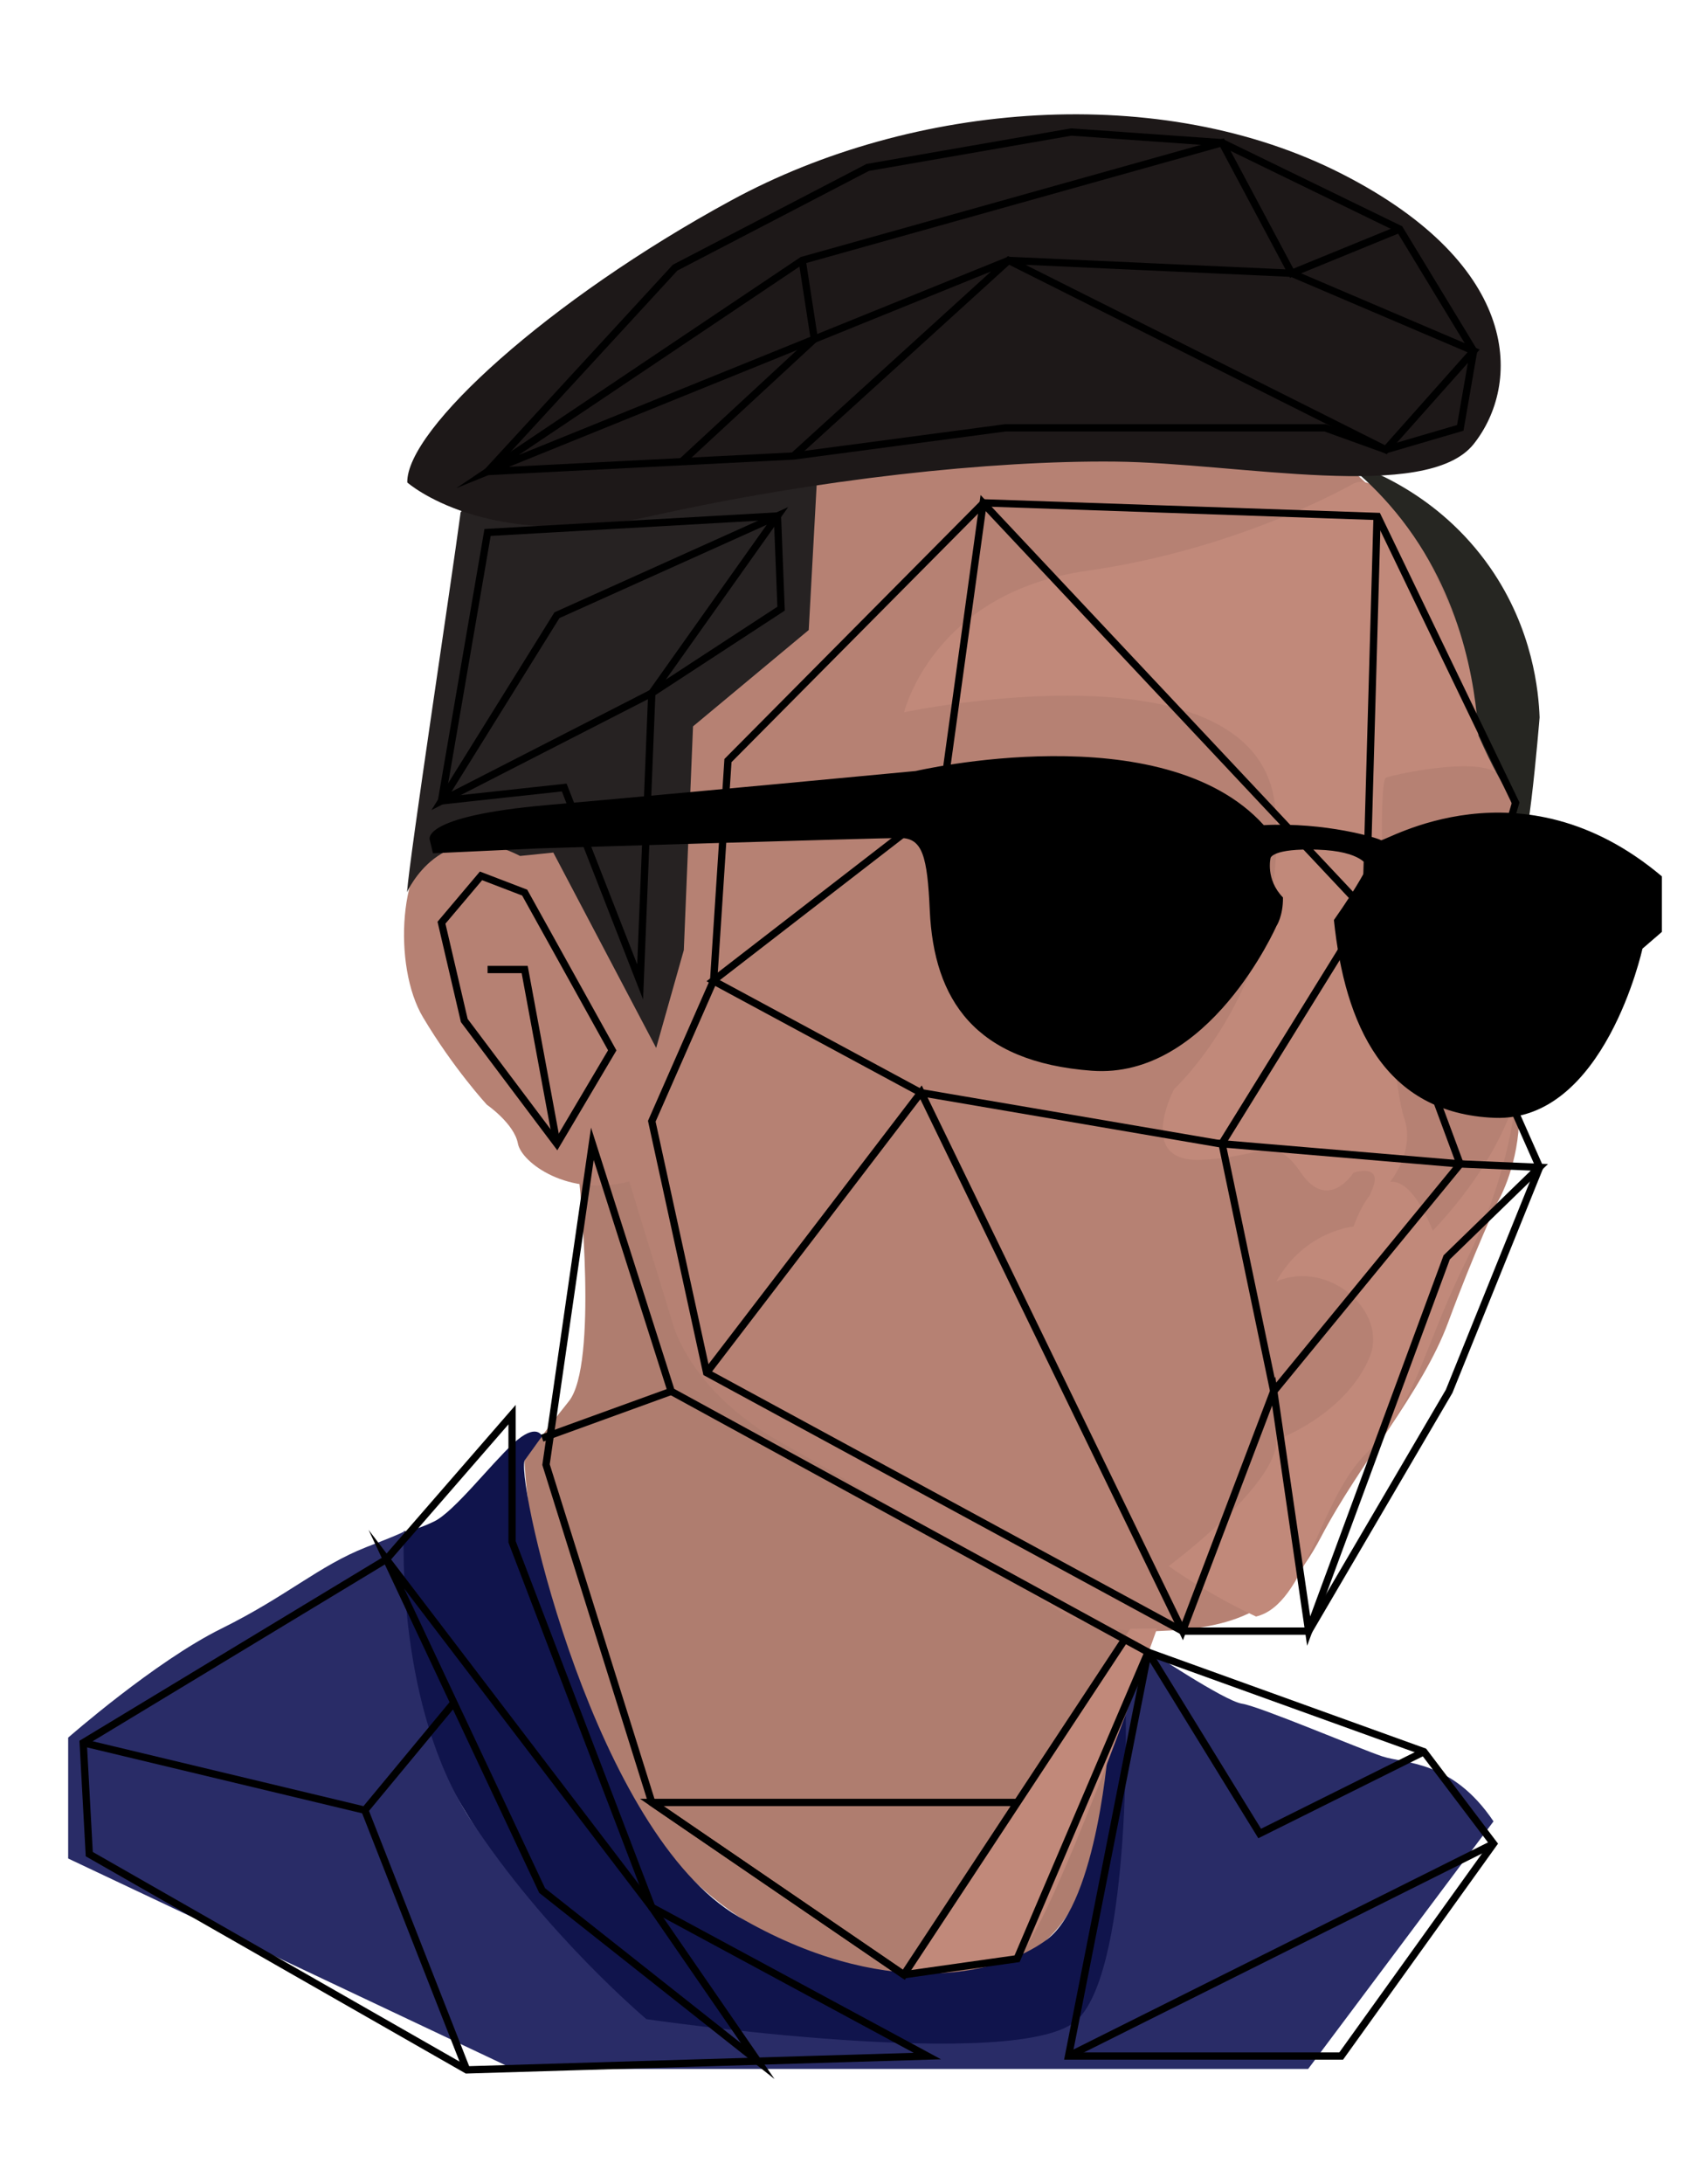 <?xml version="1.0" encoding="utf-8"?>
<!-- Generator: Adobe Illustrator 24.0.3, SVG Export Plug-In . SVG Version: 6.00 Build 0)  -->
<svg version="1.1" id="Layer_1" xmlns="http://www.w3.org/2000/svg" xmlns:xlink="http://www.w3.org/1999/xlink" x="0px" y="0px"
	 viewBox="0 0 700 900" style="enable-background:new 0 0 700 900;" xml:space="preserve">
<style type="text/css">
	.st0{fill:#AF7D6F;}
	.st1{fill:#10144C;}
	.st2{fill:#292C67;}
	.st3{fill:#B68173;}
	.st4{fill:#C1897A;}
	.st5{fill:#262222;}
	.st6{fill:#262622;}
	.st7{fill:#1D1818;}
	.st8{fill:none;stroke:#000000;stroke-width:3;stroke-miterlimit:10;}
</style>
<g id="neck">
	<path class="st0" d="M238.8,486.9c0,0,7.9,75.3-4.3,90.5s-18.3,24.4-18.3,24.4s7.3,195,153.8,211.4c21.6,3.4,64.8,3.4,77.6-41.2
		c8.1-21.6,9.5-54,9.5-54l19.8-46.9C477,671,254.7,428.6,238.8,486.9"/>
</g>
<g id="shirt">
	<path class="st1" d="M464.1,701.5l-7,16.5c0,0-4.5,65.5-25.5,81.2c-21,15.6-68.3,24.8-127.1-9.4c-58.8-34.3-91.2-176-88.3-187.9
		c4.9-6.9,7.3-10.1,7.3-10.1s-2.3-5.9-11.9,3s-24.4,28.1-32.6,32.1s-12.5,4.1-12.5,4.1s-8.5,59.6,23.7,112.7s60.3,84.2,75.9,94.2
		s138.1,30.7,187.5-10C463.2,819.5,475.8,714.3,464.1,701.5z"/>
	<g>
		<path class="st2" d="M166.5,630.8c0,0,0,0.1,0,0.3C167.3,630.6,166.5,630.8,166.5,630.8z"/>
		<path class="st2" d="M615.7,750.5c-17-25.3-36.6-23.7-45.9-26.8c-9.3-3.1-50.5-20.6-57.8-21.7s-38.8-22.2-38.8-22.2l-9.2,21.7
			c0,0,3.1,107.8-19.6,130.5s-177.9,0-177.9,0s-41.8-35.1-72.7-82.5c-29.9-45.8-27.5-113.7-27.3-118.4c-1,0.6-4.6,2.2-15.5,6.4
			c-19.6,7.7-32.5,20.1-59.8,33.6S28.1,716,28.1,716v49.8l183.5,86.7c109.2,0,218.5,0,327.7,0L615.7,750.5z"/>
	</g>
	<path class="st2" d="M702.4,787.3"/>
	<path class="st2" d="M645.7,823"/>
</g>
<g id="face">
	<path class="st3" d="M259.4,486.8l17.9,58.4c0,0,6.7,28.1,45.4,49.6s111.1,67,111.1,67s12.4,11.3,43.3,10.3
		c30.9-1.1,51-7.4,67.4-38.6c16.4-31.3,41.8-59.7,52.5-88.6s20.4-49.6,20.4-49.6s7.8-13,8.8-32.3s-0.8-38.2-5.7-55.7
		s3.6-34.2,3.6-34.2s2.7-5.9,1.3-29.8c-1.5-23.9-24.9-93-34.6-110.2c-9.7-17.2-41-53.9-73-62.7c-32-8.8-189.2,27.3-189.2,27.3
		l-58.3,111.2l-6.3,95.9l-35.1-54.9c0,0-28.2-14.1-46.4-5.3c-18.2,8.8-20.7,53.6-8.1,74.6c12.5,21,26.3,36,26.3,36s11.3,7.8,12.8,16
		C215,479.1,234.4,493.5,259.4,486.8z"/>
</g>
<g id="highlight">
	<path class="st4" d="M557.9,199.3c0,0-46.3,26.9-109.8,35.9s-75.4,58.3-75.4,58.3s147.9-31.4,153.1,40.3s-41.8,115-41.8,115
		s-15.7,29.8,10.5,29.1c26.1-0.7,30.6-11.2,41.8,5.3s21.7,0,21.7,0s12.7-4.1,7.5,7.3s20.3-9.9,13.4-29.7
		c-6.9-19.8-12-138.9-7.5-140.4s35.5-8.2,45.4-2.2C626.6,324,582.7,187.3,557.9,199.3z"/>
	<path class="st4" d="M624.9,451.8c0,0-1.7,30.1-20.1,67c-18.4,36.8-20.9,60.3-41,79.5c-20.1,19.3-25.1,62.8-46,67.8
		c-21.3-10-36-20.8-36-20.8s45.2-33.6,44.4-52c11.7-4.4,31-15.9,38.5-34.3c7.5-18.4-16.7-40.2-38.5-31
		c11.7-20.9,31.8-22.6,31.8-22.6s14.2-42.7,32.7,1.7C619.2,477,624.9,451.8,624.9,451.8z"/>
	<path class="st4" d="M466,671.1l-93.4,141.6c0,0,34.3,0.4,46.7-6.6C431.7,799.1,477,671,477,671"/>
</g>
<g id="sides">
	<path class="st5" d="M228.1,351.3l42.4,80.5l11.4-40.3l3.8-92.2l47.7-39.7l3.4-62.2c0,0-110.7-35.1-146.9,13.7
		c-4.2,31.3-21,141.6-22.1,156.5c0,0,14.1-31.7,46.6-14.9L228.1,351.3z"/>
	<path class="st6" d="M553.3,189.6c6.4,5,13,11,19.4,18.3c29.9,34.1,35.6,74.6,36.8,95.2c12.4,28.1,13.4,19.6,16.4,42.2
		c2.9,22.6,8.8-49.7,8.8-49.7c-0.4-10.6-2.7-36.2-20.3-61.6C592.9,203,562.8,192.5,553.3,189.6z"/>
</g>
<g id="glasses">
	<path d="M177.2,346.2c0,0-4.9-9.8,48.6-14.5s151.7-14,151.7-14S479.3,293.9,521,340c25.6-1.3,47,5.3,48.3,6.2
		c1.3,0.9,57.5-34.3,115.8,14.9c0,11.1,0,22.9,0,22.9l-8,6.9c0,0-15.6,71.5-61,69.7s-61.7-38.3-66.2-81.5
		c10.5-14.9,13.8-22.1,13.8-22.1s-2-6.3-20.6-6.9c-18.5-0.6-19.3,3.4-19.3,3.4s-2.2,8.8,5.1,16.3c0.1,7.7-2.7,11.8-2.7,11.8
		s-27.8,63.2-76.1,59.6s-65.1-29.3-66.8-66c-1-22.4-3-29.9-12.2-29.9s-149.6,4.3-149.6,4.3l-43,2L177.2,346.2z"/>
</g>
<g id="top">
	<path class="st7" d="M167.9,198.8c0,0,32.7,29,100.8,13.8s140-22.9,190.9-22.4s128.5,17.1,147.9-7.2
		c19.4-24.4,20.4-73.2-54.2-111.3s-176.7-30-251.9,10.9S167.5,176.9,167.9,198.8z"/>
</g>
<g id="net">
	<polygon class="st8" points="539.5,672.1 487.5,672.1 291.3,565.6 268.7,462 294.2,404 300.1,313.4 405.5,207.2 567.9,212.8 
		624.8,330.8 602.3,407.8 634.7,481 597.4,573.3 	"/>
	<path class="st8" d="M291.3,565.6c29.5-38.5,59-77,88.4-115.5c35.9,74,71.9,148,107.8,222l37.6-98.9l14.4,98.9l56.9-154l38.2-37.1
		l-32.7-1.4l-38.7-104.4l-59.6,96.2c-41.4-7.1-82.7-14.1-124.1-21.2c-28.5-15.4-57-30.7-85.5-46.1l94.2-72.8l17.1-124l157.8,168
		c1.5-54.1,3.1-108.2,4.6-162.4"/>
	<polygon class="st8" points="525.1,573.3 503.8,471.3 602,479.6 	"/>
	<polygon class="st8" points="244.2,471.3 276.7,573.3 473.3,680.8 419.3,807.1 372.6,813.7 268.7,742.7 225.1,603.5 	"/>
	<line class="st8" x1="276.7" y1="573.3" x2="223.5" y2="592.6"/>
	<path class="st8" d="M463.7,675.5c-30.4,46.1-60.7,92.1-91.1,138.2l-103.9-71c50.3,0,100.5,0,150.8,0"/>
	<polygon class="st8" points="216.3,367.8 252.4,432.8 229.6,471.3 191.4,420.5 182,380.2 198.3,360.9 	"/>
	<polyline class="st8" points="229.6,471.3 216.3,399.5 201,399.5 	"/>
	<polygon class="st8" points="201,219.4 182,330 232.6,324.5 263.9,404.6 268.7,285.6 322,250.8 320.5,212.6 	"/>
	<polygon class="st8" points="320.5,212.6 229.6,253.5 182,330 268.7,285.6 	"/>
	<polygon class="st8" points="201,194.3 327.1,187.9 414.4,176.3 546.3,176.3 571.3,185.3 602,176.3 607.5,144.6 577,94.4 
		503.8,58.8 441.6,54.4 357.7,69 278.3,110.3 	"/>
	<polyline class="st8" points="327.1,187.9 415.8,107.3 571.3,185.3 607.5,144.6 532.5,112.6 415.8,107.3 201,194.3 330.7,107.3 
		503.8,58.8 532.5,112.6 577,94.4 	"/>
	<polyline class="st8" points="330.7,107.3 335.7,139.7 281.1,190.2 	"/>
	<polygon class="st8" points="473.3,680.8 440.5,847.2 552.9,847.2 615.7,759.7 587,721.8 	"/>
	<line class="st8" x1="615.7" y1="759.7" x2="440.5" y2="847.2"/>
	<polyline class="st8" points="473.3,680.8 519.3,755.5 587,721.8 	"/>
	<polygon class="st8" points="211.1,582.9 211.1,635.3 268.7,785.9 382.3,847.2 192.4,852.9 36.8,764 34.3,718.1 159.3,642.5 	"/>
	<polygon class="st8" points="159.3,642.5 223.5,779 312.4,849.3 268.7,785.9 	"/>
	<polyline class="st8" points="34.3,718.1 150.4,745.9 187.1,701.6 	"/>
	<line class="st8" x1="150.4" y1="745.9" x2="192.4" y2="852.9"/>
</g>
</svg>
